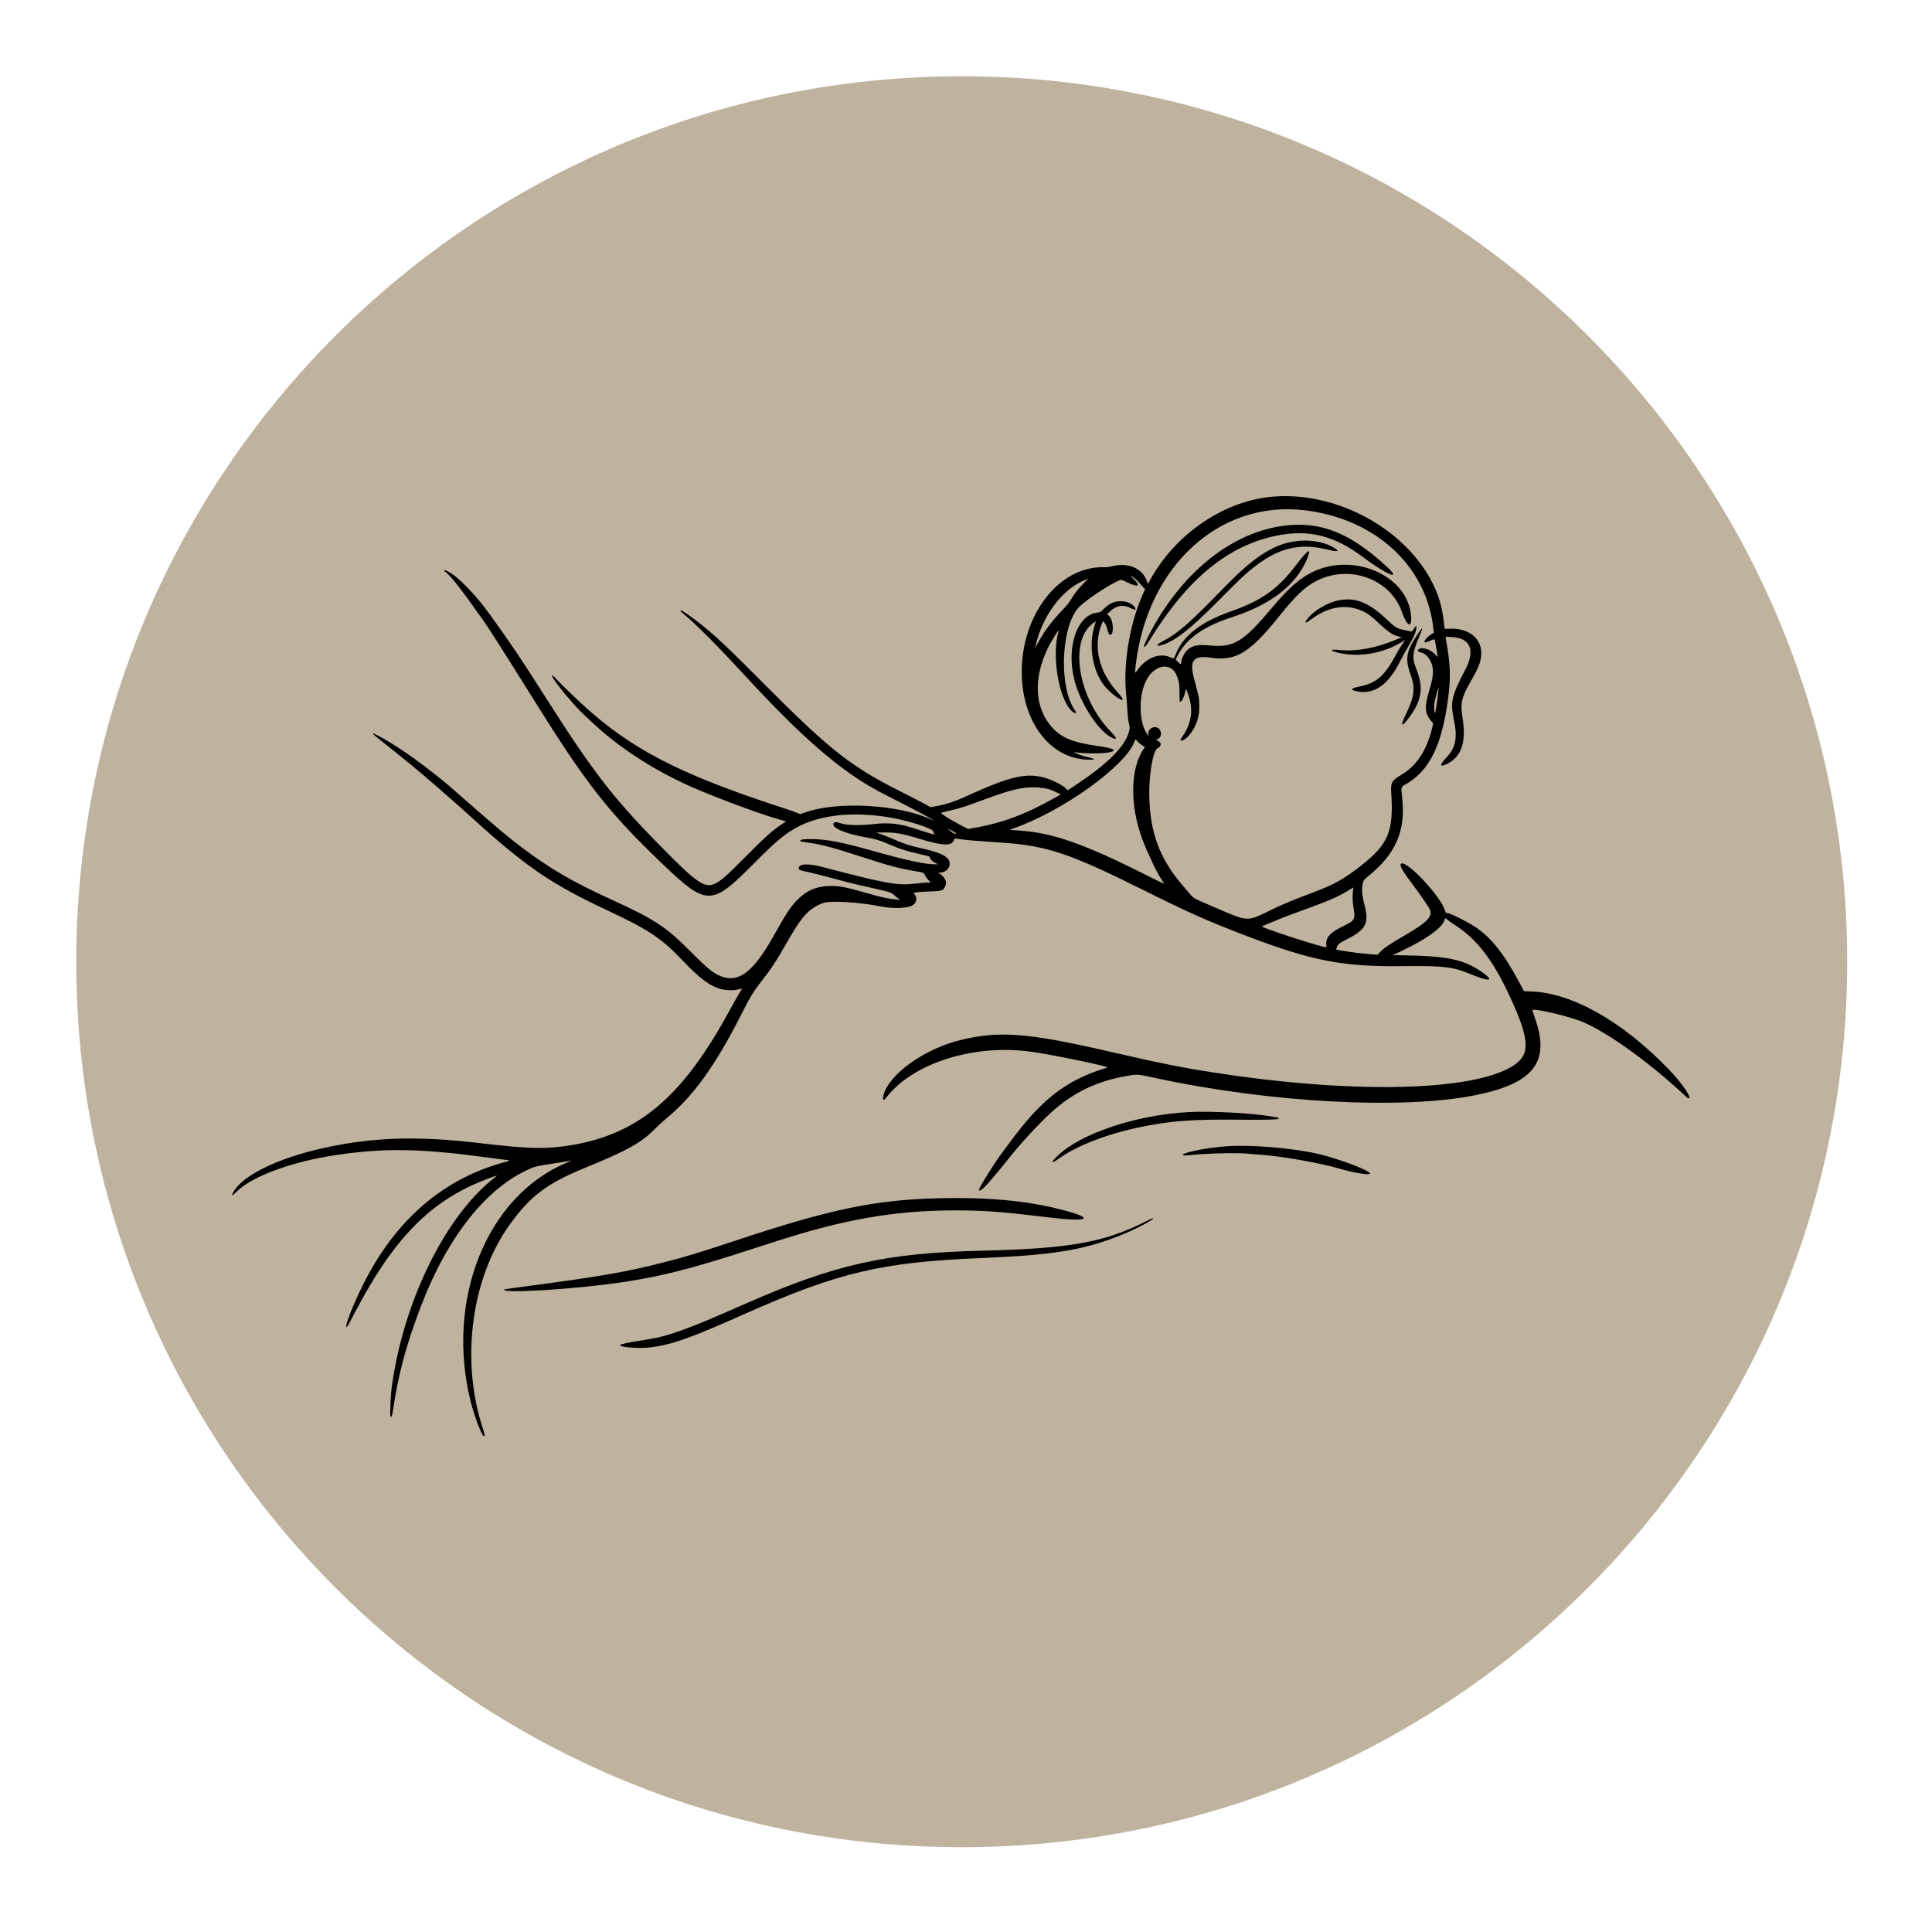 <svg xmlns="http://www.w3.org/2000/svg" xmlns:xlink="http://www.w3.org/1999/xlink" width="150" viewBox="0 0 112.5 112.5" height="150" preserveAspectRatio="xMidYMid meet"><defs><clipPath id="78e11c180d"><path d="M 4.441 4.441 L 107.562 4.441 L 107.562 107.562 L 4.441 107.562 Z M 4.441 4.441 " clip-rule="nonzero"></path></clipPath><clipPath id="e162750f4b"><path d="M 56 4.441 C 27.523 4.441 4.441 27.523 4.441 56 C 4.441 84.477 27.523 107.562 56 107.562 C 84.477 107.562 107.562 84.477 107.562 56 C 107.562 27.523 84.477 4.441 56 4.441 Z M 56 4.441 " clip-rule="nonzero"></path></clipPath><clipPath id="803da829ad"><path d="M 13.445 28.445 L 98.566 28.445 L 98.566 83.699 L 13.445 83.699 Z M 13.445 28.445 " clip-rule="nonzero"></path></clipPath></defs><g clip-path="url(#78e11c180d)"><g clip-path="url(#e162750f4b)"><path fill="#bfb29e" d="M 4.441 4.441 L 107.562 4.441 L 107.562 107.562 L 4.441 107.562 Z M 4.441 4.441 " fill-opacity="1" fill-rule="nonzero"></path></g></g><g clip-path="url(#803da829ad)"><path fill="#000000" d="M 73.832 28.949 C 71.086 29.285 68.391 31.18 66.965 33.781 L 66.84 34.008 L 66.789 33.855 C 66.527 33.082 65.68 32.723 64.723 32.98 C 64.602 33.016 64.43 33.031 64.223 33.027 C 61.652 33.004 59.492 35.793 59.496 39.133 C 59.5 42.062 61.184 44.238 63.445 44.238 C 63.789 44.238 63.785 44.188 63.434 44.113 C 63.129 44.047 62.766 43.926 62.621 43.84 C 62.535 43.793 62.527 43.785 62.59 43.797 C 63.008 43.891 64.285 43.891 64.652 43.797 C 65.082 43.691 64.816 43.562 63.887 43.434 C 62.477 43.238 61.781 42.949 61.238 42.328 C 60.254 41.199 60.164 39.531 60.988 37.801 C 61.199 37.355 61.699 36.547 61.645 36.738 C 61.238 38.113 61.617 40.566 62.359 41.355 C 62.57 41.582 62.75 41.586 62.594 41.363 C 61.613 39.969 61.789 36.312 62.891 35.293 C 63.488 34.734 65.125 33.711 65.32 33.77 C 65.355 33.781 65.523 33.855 65.695 33.938 C 66.305 34.223 66.438 34.121 65.996 33.699 C 65.902 33.613 65.836 33.543 65.852 33.543 C 65.918 33.543 66.172 33.742 66.34 33.938 C 66.445 34.059 66.566 34.191 66.605 34.23 L 66.676 34.305 L 66.477 34.766 C 65.758 36.445 65.395 38.75 65.578 40.449 C 65.598 40.625 65.629 41.008 65.645 41.301 C 65.66 41.59 65.691 41.926 65.719 42.043 C 65.746 42.16 65.773 42.289 65.781 42.332 C 65.793 42.379 65.766 42.52 65.723 42.668 C 65.469 43.504 64.473 44.492 62.703 45.668 L 62.164 46.023 L 62.043 45.891 C 61.914 45.75 61.391 45.473 61.008 45.344 C 59.848 44.957 58.922 45.156 56.332 46.336 C 55.574 46.684 55.059 46.852 54.391 46.965 L 54.184 47 L 53.859 46.82 C 53.684 46.723 52.992 46.367 52.328 46.031 C 49.543 44.625 48.277 43.625 44.59 39.922 C 42.293 37.609 41.641 37 40.641 36.215 C 40.23 35.891 39.719 35.543 39.66 35.543 C 39.574 35.543 39.625 35.602 39.914 35.844 C 40.617 36.434 41.883 37.711 43.34 39.297 C 46.66 42.914 48.941 44.891 51.164 46.078 C 51.324 46.16 51.914 46.465 52.48 46.754 C 53.414 47.23 54.367 47.742 54.367 47.77 C 54.367 47.777 54.281 47.742 54.176 47.695 C 52.297 46.848 48.824 46.648 46.965 47.281 L 46.582 47.41 L 46.434 47.34 C 46.352 47.301 45.965 47.164 45.574 47.039 C 39.57 45.082 36.762 43.633 33.906 41.012 C 33.352 40.5 32.785 39.953 32.52 39.668 C 32.215 39.336 32.152 39.285 32.152 39.371 C 32.152 39.555 33.453 41.121 34.07 41.684 C 34.156 41.762 34.375 41.965 34.555 42.133 C 36.066 43.547 38.105 44.863 40.246 45.812 C 41.723 46.469 44.605 47.527 45.562 47.77 L 45.777 47.828 L 45.516 48 C 44.961 48.371 44.582 48.711 43.441 49.859 C 42.27 51.035 42.031 51.25 41.664 51.438 C 41.055 51.746 40.617 51.457 38.621 49.43 C 35.676 46.441 34.586 45.035 31.699 40.496 C 30.324 38.332 29.742 37.465 28.527 35.785 C 27.676 34.602 26.637 33.539 26.066 33.266 C 25.867 33.172 25.777 33.18 25.914 33.281 C 26.184 33.477 26.727 34.145 27.43 35.133 C 27.688 35.5 27.957 35.875 28.031 35.969 C 28.289 36.309 29.348 37.965 31.016 40.641 C 34.102 45.594 35.398 47.258 38.469 50.203 C 41.168 52.793 41.402 52.793 43.895 50.285 C 45.285 48.883 45.824 48.449 46.645 48.055 C 47.98 47.418 49.805 47.258 51.844 47.605 C 52.891 47.781 54.34 48.25 54.34 48.414 C 54.34 48.441 54.359 48.5 54.387 48.535 C 54.445 48.621 54.457 48.625 53.719 48.391 C 53.418 48.293 53.078 48.188 52.961 48.152 C 52.293 47.953 51.66 47.898 50.969 47.977 C 50.062 48.082 49.32 48.066 48.934 47.934 C 48.688 47.848 48.57 47.855 48.531 47.957 C 48.438 48.203 49.18 48.531 50.32 48.738 C 51.02 48.867 51.195 48.918 51.668 49.121 C 52.41 49.441 52.664 49.523 53.445 49.707 C 54.184 49.883 54.145 49.867 54.148 49.941 C 54.156 50.031 54.297 50.168 54.473 50.254 L 54.625 50.328 L 54.422 50.328 C 53.891 50.332 52.742 50.086 51.027 49.602 C 48.996 49.031 48.199 48.871 47.281 48.863 C 46.785 48.859 46.602 48.883 46.602 48.953 C 46.602 49.004 46.629 49.008 47.09 49.07 C 47.785 49.16 48.59 49.375 50.211 49.906 C 51.73 50.402 52.34 50.566 53.27 50.723 C 53.758 50.805 53.805 50.824 53.852 50.953 C 53.871 51.008 53.957 51.133 54.043 51.223 L 54.195 51.391 L 54 51.391 C 53.895 51.391 53.59 51.418 53.324 51.449 C 52.285 51.582 51.633 51.465 47.914 50.492 C 47.062 50.27 46.539 50.285 46.516 50.535 C 46.504 50.66 46.512 50.66 47.207 50.816 C 47.496 50.883 48.102 51.035 48.551 51.16 C 49 51.285 49.617 51.441 49.926 51.512 C 51.887 51.953 51.883 51.949 52.043 52.102 C 52.117 52.176 52.23 52.27 52.297 52.312 L 52.418 52.395 L 52.176 52.375 C 51.77 52.344 51.312 52.246 50.551 52.027 C 49.191 51.641 48.93 51.59 48.367 51.59 C 47.535 51.594 46.922 51.867 46.34 52.492 C 45.996 52.859 45.793 53.176 45.012 54.559 C 43.801 56.707 42.926 57.312 41.809 56.773 C 41.445 56.598 41.113 56.312 40.238 55.434 C 38.773 53.957 38.121 53.531 35.555 52.359 C 33.355 51.359 31.973 50.551 30.371 49.336 C 29.516 48.684 29.039 48.285 27.242 46.711 C 25.949 45.578 25.977 45.602 25.457 45.191 C 24.219 44.199 23.066 43.406 22.125 42.895 C 21.574 42.594 21.582 42.652 22.152 43.102 C 23.004 43.777 23.387 44.086 23.887 44.492 C 24.734 45.188 26.43 46.66 27.375 47.523 C 30.578 50.441 32.078 51.473 35.371 53.012 C 37.719 54.109 38.516 54.633 39.664 55.844 C 40.984 57.238 41.664 57.664 42.551 57.66 C 42.758 57.66 42.832 57.652 43.117 57.586 L 43.215 57.566 L 43.023 57.879 C 42.918 58.051 42.664 58.508 42.453 58.891 C 39.637 64.059 36.996 66.203 32.762 66.758 C 31.59 66.91 30.559 66.871 28.027 66.574 C 24.559 66.164 22.164 66.203 19.504 66.711 C 16.516 67.277 14.16 68.359 13.582 69.426 C 13.449 69.664 13.523 69.656 13.77 69.398 C 14.645 68.508 16.98 67.645 19.566 67.258 C 22.344 66.844 24.422 66.871 28.18 67.375 C 28.727 67.449 29.258 67.516 29.355 67.527 C 29.746 67.57 29.746 67.574 29.34 67.684 C 25.77 68.66 23.012 71.059 21.137 74.812 C 20.555 75.98 20.055 77.27 20.18 77.27 C 20.219 77.27 20.277 77.168 20.668 76.422 C 22.754 72.43 24.73 70.289 27.508 69.008 C 27.953 68.805 28.859 68.453 28.941 68.453 C 28.945 68.453 28.832 68.547 28.688 68.664 C 25.848 70.945 23.441 75.934 22.797 80.875 C 22.746 81.254 22.703 82.387 22.734 82.469 C 22.773 82.57 22.836 82.453 22.871 82.203 C 23.191 80.023 23.637 78.352 24.512 76.059 C 26.074 71.98 28.359 69.113 30.918 68.031 C 31.184 67.918 31.285 67.898 32.195 67.754 C 32.738 67.672 33.203 67.594 33.234 67.582 C 33.387 67.527 33.219 67.613 32.953 67.723 C 28.344 69.676 25.941 75.66 27.398 81.574 C 27.598 82.395 28.023 83.531 28.16 83.617 C 28.254 83.676 28.238 83.559 28.102 83.133 C 26.82 79.207 27.441 74.453 29.648 71.355 C 30.852 69.664 31.828 68.922 34.043 68.012 C 36.52 67 37.309 66.562 38.078 65.789 C 38.305 65.562 38.621 65.27 38.781 65.141 C 40.324 63.887 41.621 62.102 43.109 59.18 C 43.715 57.988 43.836 57.789 44.332 57.148 C 44.938 56.371 45.18 56 45.832 54.859 C 46.695 53.348 47.098 52.906 47.898 52.594 C 48.332 52.426 49.98 52.52 51.332 52.789 C 51.953 52.914 52.734 52.895 53.074 52.75 C 53.367 52.621 53.449 52.285 53.242 52.066 C 53.207 52.027 53.191 51.996 53.207 51.996 C 53.223 51.996 53.297 51.98 53.371 51.965 C 53.445 51.945 53.785 51.922 54.129 51.91 C 54.84 51.887 54.91 51.867 55.027 51.633 C 55.164 51.363 55.051 51.098 54.703 50.863 L 54.629 50.816 L 54.746 50.812 C 55.16 50.812 55.445 50.367 55.23 50.055 C 55.055 49.793 54.633 49.617 53.637 49.391 C 52.969 49.242 52.719 49.16 52.105 48.898 C 51.828 48.777 51.473 48.637 51.316 48.582 L 51.027 48.484 L 51.27 48.477 C 52.117 48.457 52.449 48.512 53.582 48.855 C 54.898 49.258 55.426 49.273 55.551 48.918 C 55.582 48.832 55.605 48.816 55.652 48.828 C 55.688 48.836 55.879 48.863 56.078 48.887 C 56.414 48.93 56.742 48.957 58.434 49.074 C 60.941 49.246 62.348 49.719 66.445 51.762 C 69.168 53.121 70.293 53.625 72.578 54.496 C 76.402 55.957 78.191 56.301 81.676 56.258 C 83.574 56.234 84.285 56.281 84.961 56.48 C 85.16 56.539 85.254 56.574 85.973 56.855 C 86.801 57.18 86.965 57.074 86.32 56.621 C 85.242 55.863 84.297 55.664 81.566 55.625 L 81.094 55.617 L 81.547 55.406 C 82.961 54.746 83.941 54.059 84.098 53.613 L 84.152 53.461 L 84.352 53.609 C 84.461 53.691 84.605 53.797 84.68 53.84 C 85.988 54.656 86.953 55.914 87.961 58.117 C 89.082 60.562 89.117 61.402 88.129 62.047 C 85.816 63.547 78.855 63.715 70.75 62.465 C 68.828 62.168 67.633 61.93 64.523 61.215 C 59.824 60.133 58.141 60.008 55.879 60.574 C 54.043 61.035 52.207 62.238 51.59 63.395 C 51.387 63.777 51.355 64.211 51.547 63.98 C 51.59 63.934 51.684 63.82 51.758 63.73 C 53.367 61.836 56.789 60.801 60.02 61.238 C 61.242 61.402 64.656 62.113 64.48 62.164 C 62.086 62.879 60.629 64.008 58.715 66.637 C 58.578 66.828 58.379 67.09 58.277 67.227 C 57.973 67.629 57.195 68.859 57.039 69.188 C 56.914 69.457 57.16 69.324 57.508 68.938 C 57.824 68.578 58.445 67.836 58.648 67.574 C 59.266 66.762 60.473 65.445 61.223 64.766 C 62.496 63.613 63.887 62.945 65.637 62.648 C 66.234 62.543 66.215 62.543 67.246 62.766 C 73.984 64.219 81.699 64.629 85.938 63.766 C 89.289 63.086 90.262 61.852 89.41 59.371 C 89.32 59.105 89.238 58.863 89.227 58.832 C 89.184 58.691 90.691 59.008 91.816 59.379 C 93.211 59.832 95.84 61.676 98.07 63.758 C 98.191 63.875 98.305 63.965 98.316 63.965 C 98.562 63.965 97.93 63.043 97.105 62.199 C 94.441 59.457 91.535 57.82 89.184 57.734 L 88.738 57.715 L 88.438 57.152 C 87.59 55.555 86.816 54.586 85.922 53.988 C 85.504 53.711 84.648 53.27 84.379 53.191 L 84.18 53.137 L 84.125 52.973 C 83.848 52.16 82.004 50.184 81.617 50.281 C 81.449 50.324 81.594 50.617 82.164 51.375 C 82.613 51.973 83.039 52.578 83.207 52.859 C 83.488 53.332 83.195 53.66 81.723 54.512 C 80.957 54.953 80.602 55.195 80.383 55.418 L 80.203 55.598 L 80.035 55.582 C 79.164 55.512 78.723 55.457 78.074 55.344 L 77.801 55.293 L 77.844 55.16 C 77.902 54.988 78.004 54.906 78.41 54.703 C 79.531 54.141 79.727 53.773 79.465 52.734 C 79.297 52.078 79.273 51.75 79.371 51.371 C 79.398 51.258 79.441 51.211 79.707 50.992 C 81.293 49.695 81.859 48.367 81.648 46.449 C 81.574 45.797 81.566 45.832 81.875 45.656 C 83.238 44.871 83.957 43.414 84.32 40.691 C 84.488 39.418 84.461 38.703 84.188 37.168 L 84.172 37.082 L 84.496 37.094 C 85.613 37.133 85.926 37.84 85.332 38.977 C 84.508 40.547 84.438 40.879 84.672 41.98 C 84.875 42.941 84.758 43.543 84.25 44.082 C 83.781 44.578 83.816 44.719 84.336 44.441 C 85.102 44.035 85.379 43.184 85.172 41.867 C 85.023 40.91 85.086 40.637 85.703 39.562 C 86.152 38.781 86.27 38.434 86.25 37.945 C 86.215 37.133 85.488 36.586 84.484 36.609 L 84.125 36.617 L 84.074 36.199 C 83.961 35.312 83.789 34.707 83.445 34.012 C 81.828 30.711 77.613 28.492 73.832 28.949 M 75.949 29.711 C 80 30.188 82.969 32.848 83.441 36.414 L 83.496 36.848 L 83.434 36.879 C 83.02 37.094 82.746 37.543 83.133 37.371 C 83.488 37.211 83.535 37.203 83.551 37.277 C 83.582 37.422 83.719 38.203 83.719 38.238 C 83.719 38.258 83.652 38.203 83.578 38.117 C 83.293 37.801 82.773 37.641 82.598 37.816 C 82.516 37.898 82.559 37.949 82.754 37.996 C 83.07 38.074 83.344 38.426 83.418 38.859 C 83.477 39.207 83.43 39.52 83.191 40.328 C 82.941 41.168 82.977 41.547 83.332 41.977 L 83.453 42.125 L 83.402 42.355 C 83.09 43.672 82.496 44.59 81.605 45.113 C 81.055 45.441 80.973 45.578 81.008 46.109 C 81.164 48.406 80.859 49.148 79.23 50.426 C 78.238 51.199 77.648 51.531 76.418 51.984 C 75.25 52.422 74.719 52.641 73.953 53.016 C 72.578 53.684 72.719 53.691 70.66 52.805 C 69.449 52.285 69.512 52.32 69.246 52.008 C 69.117 51.855 68.914 51.617 68.797 51.477 C 67.512 49.961 66.965 48.461 66.922 46.344 C 66.895 45.117 67.145 43.688 67.402 43.57 C 67.629 43.465 67.648 43.254 67.445 43.148 L 67.297 43.074 L 67.398 43.043 C 67.707 42.938 67.652 42.41 67.32 42.348 C 67.035 42.293 66.77 42.586 66.887 42.828 C 66.91 42.875 66.898 42.871 66.852 42.816 C 66.332 42.207 66.266 40.613 66.719 39.668 C 67.191 38.688 68.211 38.512 68.527 39.355 C 68.664 39.727 68.68 39.812 68.68 40.344 C 68.68 40.699 68.691 40.859 68.715 40.867 C 68.797 40.895 68.973 40.543 69.016 40.27 C 69.051 40.062 69.078 40.102 69.211 40.504 C 69.496 41.371 69.375 42.156 68.832 42.918 C 68.566 43.285 68.984 43.145 69.285 42.762 C 69.672 42.273 69.859 41.691 69.836 41.059 C 69.82 40.598 69.82 40.602 69.539 39.555 C 69.242 38.461 69.477 38.148 70.492 38.297 C 71.961 38.512 72.777 38.02 74.484 35.887 C 75.453 34.676 75.988 34.168 76.66 33.824 C 78.57 32.844 80.969 33.715 81.633 35.633 C 81.93 36.496 82.23 36.617 82.164 35.844 C 81.949 33.387 78.539 32.043 76.137 33.465 C 75.504 33.836 74.898 34.406 74.055 35.406 C 72.41 37.363 71.844 37.711 70.516 37.59 C 69.797 37.527 69.539 37.562 69.23 37.773 C 69.012 37.926 68.785 38.332 68.785 38.574 C 68.785 38.707 68.746 38.703 68.598 38.547 L 68.457 38.406 L 68.551 38.215 C 69.066 37.191 70.062 36.48 71.754 35.934 C 73.996 35.203 75.449 34.086 76.094 32.586 C 76.41 31.852 76.191 31.953 75.504 32.859 C 74.414 34.301 73.492 34.957 71.66 35.605 C 69.879 36.238 68.859 37.043 68.441 38.152 C 68.359 38.367 68.363 38.367 68.094 38.254 C 67.5 38.004 66.727 38.32 66.242 39.008 C 66.07 39.254 66.07 39.258 66.141 38.66 C 66.836 32.945 71.02 29.129 75.949 29.711 M 74.855 30.602 C 71.973 30.934 69.207 33 67.297 36.254 C 66.926 36.887 66.574 37.609 66.617 37.652 C 66.664 37.695 66.734 37.617 66.914 37.324 C 69.109 33.734 71.492 31.766 74.332 31.191 C 76.211 30.812 77.688 31.18 79.379 32.449 C 80.781 33.504 81.691 33.852 80.719 32.965 C 78.613 31.039 76.934 30.363 74.855 30.602 M 75.754 31.484 C 74.336 31.574 73.141 32.297 71.328 34.164 C 69.234 36.32 68.574 36.895 67.68 37.352 C 67.309 37.543 67.297 37.672 67.664 37.559 C 68.445 37.312 69.297 36.645 70.961 34.969 C 72.137 33.785 72.391 33.539 72.773 33.223 C 74.348 31.914 75.617 31.578 77.34 32.012 C 77.855 32.141 78.008 32.113 77.758 31.941 C 77.273 31.613 76.5 31.438 75.754 31.484 M 63.09 33.973 C 62.789 34.277 62.516 34.633 62.348 34.934 C 62.281 35.059 62.102 35.277 61.848 35.539 C 61.215 36.203 60.797 36.77 60.43 37.449 C 60.336 37.625 60.266 37.742 60.273 37.707 C 60.281 37.676 60.312 37.562 60.336 37.461 C 60.719 35.938 61.688 34.566 62.812 33.949 C 62.969 33.863 63.309 33.707 63.363 33.695 C 63.367 33.691 63.242 33.82 63.09 33.973 M 77.988 34.949 C 77.309 35.074 76.473 35.57 76.113 36.059 C 75.93 36.312 76.016 36.316 76.348 36.066 C 77.355 35.309 78.418 35.145 79.375 35.598 C 79.652 35.727 79.855 35.883 80.34 36.336 C 80.852 36.812 81.141 37.004 81.445 37.066 L 81.633 37.105 L 81.293 37.246 C 80.098 37.746 79 37.945 77.977 37.848 C 77.461 37.797 77.398 37.875 77.855 37.992 C 79.117 38.316 80.609 38.051 81.746 37.309 C 81.84 37.242 81.84 37.246 81.613 37.57 C 81.527 37.695 81.367 37.969 81.254 38.18 C 80.613 39.371 80.137 39.781 79.18 39.973 C 78.641 40.082 78.59 40.172 79.023 40.258 C 80.027 40.453 80.84 39.883 81.531 38.5 C 81.637 38.289 81.836 37.926 81.973 37.699 C 82.34 37.082 82.477 36.762 82.477 36.535 C 82.477 36.414 82.445 36.43 82.328 36.617 C 82.242 36.754 82.211 36.781 82.16 36.77 C 82.129 36.758 81.965 36.727 81.805 36.691 C 81.352 36.605 81.25 36.543 80.773 36.09 C 79.723 35.09 78.945 34.773 77.988 34.949 M 65.016 35.027 C 64.766 35.07 64.504 35.223 64.281 35.449 C 64.09 35.645 64.074 35.652 63.902 35.672 C 62.723 35.793 62.074 37.676 62.559 39.586 C 62.898 40.926 63.91 42.508 64.695 42.93 C 65.066 43.125 65.078 43.012 64.727 42.652 C 62.73 40.633 62.203 37.203 63.734 36.234 L 63.816 36.18 L 63.75 36.387 C 63.328 37.641 63.66 39.316 64.488 40.137 C 65.152 40.797 65.715 41 65.125 40.367 C 63.973 39.129 63.617 37.602 64.176 36.285 L 64.23 36.164 L 64.316 36.27 C 64.367 36.328 64.426 36.449 64.453 36.543 C 64.559 36.926 64.57 36.949 64.633 36.961 C 64.891 36.996 64.84 36.086 64.566 35.848 L 64.469 35.758 L 64.609 35.625 C 65.02 35.242 65.398 35.18 65.879 35.426 C 66.102 35.543 66.172 35.52 66.078 35.363 C 65.926 35.102 65.445 34.953 65.016 35.027 M 82.543 36.938 C 81.867 37.945 81.805 38.355 82.156 39.344 C 82.414 40.066 82.355 40.574 81.902 41.504 C 81.508 42.312 81.574 42.426 82.059 41.77 C 82.797 40.773 82.902 40.051 82.473 38.957 C 82.211 38.297 82.238 38.016 82.645 37.066 C 82.895 36.477 82.871 36.445 82.543 36.938 M 83.746 40.316 C 83.695 40.801 83.586 41.512 83.566 41.512 C 83.5 41.512 83.492 41.102 83.551 40.809 C 83.605 40.559 83.754 40.023 83.766 40.035 C 83.773 40.043 83.762 40.168 83.746 40.316 M 66.223 43.16 C 66.27 43.215 66.387 43.316 66.484 43.383 L 66.668 43.504 L 66.59 43.617 C 65.727 44.891 65.793 47.332 66.754 49.449 C 66.879 49.727 67.035 50.074 67.102 50.223 C 67.246 50.543 67.469 50.957 67.656 51.246 C 67.73 51.359 67.789 51.461 67.789 51.465 C 67.789 51.473 67.234 51.203 66.559 50.863 C 63.047 49.102 61.258 48.484 59.309 48.359 C 59.047 48.344 58.828 48.324 58.82 48.32 C 58.816 48.312 58.918 48.27 59.047 48.227 C 61.91 47.215 65.562 44.586 66.066 43.172 C 66.117 43.031 66.121 43.031 66.223 43.16 M 60.926 45.918 C 61.078 45.945 61.254 46.008 61.461 46.109 L 61.77 46.262 L 61.219 46.566 C 59.66 47.434 58.406 47.898 56.895 48.18 L 56.379 48.273 L 56 48.082 C 55.406 47.777 54.738 47.355 54.809 47.328 C 54.84 47.312 55.086 47.254 55.352 47.191 C 55.926 47.059 56.207 46.969 57.285 46.566 C 59.16 45.867 59.891 45.738 60.926 45.918 M 55.668 48.52 C 55.668 48.598 55.488 48.523 55.344 48.391 L 55.184 48.242 L 55.426 48.371 C 55.559 48.441 55.668 48.508 55.668 48.52 M 78.789 51.816 C 78.754 52.004 78.754 52.457 78.793 52.688 C 78.934 53.57 78.93 53.578 78.195 53.938 C 77.449 54.305 77.195 54.582 77.227 54.996 L 77.238 55.168 L 77.113 55.141 C 76.355 54.969 73.426 54.004 73.484 53.941 C 73.496 53.93 74.004 53.719 74.695 53.438 C 74.91 53.352 75.516 53.125 76.039 52.938 C 77.418 52.441 78.047 52.16 78.641 51.777 C 78.836 51.648 78.82 51.645 78.789 51.816 M 69.195 64.758 C 66.133 64.926 62.91 66.008 61.57 67.316 C 61.121 67.754 61.203 67.789 61.75 67.402 C 62.855 66.625 64.824 65.906 66.898 65.531 C 68.449 65.25 69.598 65.176 72.125 65.199 C 73.879 65.215 74.469 65.195 74.469 65.133 C 74.469 65.086 74.445 65.082 73.941 64.996 C 72.812 64.809 70.441 64.688 69.195 64.758 M 71.281 66.758 C 70.762 66.805 70.207 66.879 69.828 66.953 C 68.809 67.156 68.512 67.348 69.363 67.258 C 70.352 67.148 72.254 67.113 72.836 67.195 C 72.895 67.199 73.168 67.223 73.441 67.242 C 74.625 67.32 76.992 67.742 78.086 68.074 C 78.793 68.285 79.746 68.438 79.777 68.344 C 79.836 68.184 78.012 67.488 76.781 67.199 C 75.238 66.836 72.691 66.633 71.281 66.758 M 54.535 69.777 C 50.93 69.875 48.379 70.406 43.051 72.168 C 40.605 72.977 39.996 73.164 38.695 73.496 C 36.504 74.062 34.992 74.324 30.688 74.895 C 29.973 74.988 29.383 75.07 29.375 75.078 C 29.086 75.348 33.523 75.074 36.34 74.648 C 38.613 74.301 40.316 73.863 43.91 72.695 C 45.332 72.234 45.895 72.055 46.555 71.859 C 49.863 70.887 52.531 70.48 55.637 70.48 C 57.367 70.484 58.293 70.555 61.262 70.91 C 63.547 71.184 63.746 70.914 61.641 70.395 C 59.645 69.898 57.344 69.699 54.535 69.777 M 66.746 71.109 C 64.32 72.344 62.305 72.707 57.18 72.828 C 51.52 72.965 48.621 73.617 43.32 75.953 C 41.277 76.852 40.621 77.125 39.695 77.461 C 38.77 77.797 38.305 77.91 37.051 78.102 C 36.613 78.168 36.164 78.27 36.121 78.312 C 35.984 78.449 37.258 78.547 37.926 78.453 C 39.234 78.266 40.18 77.926 43.395 76.496 C 48.805 74.094 51.332 73.496 57.09 73.258 C 61.328 73.082 63.043 72.805 65.219 71.945 C 66.109 71.594 67.363 70.93 67.117 70.938 C 67.094 70.938 66.93 71.016 66.746 71.109 " fill-opacity="1" fill-rule="evenodd"></path></g></svg>